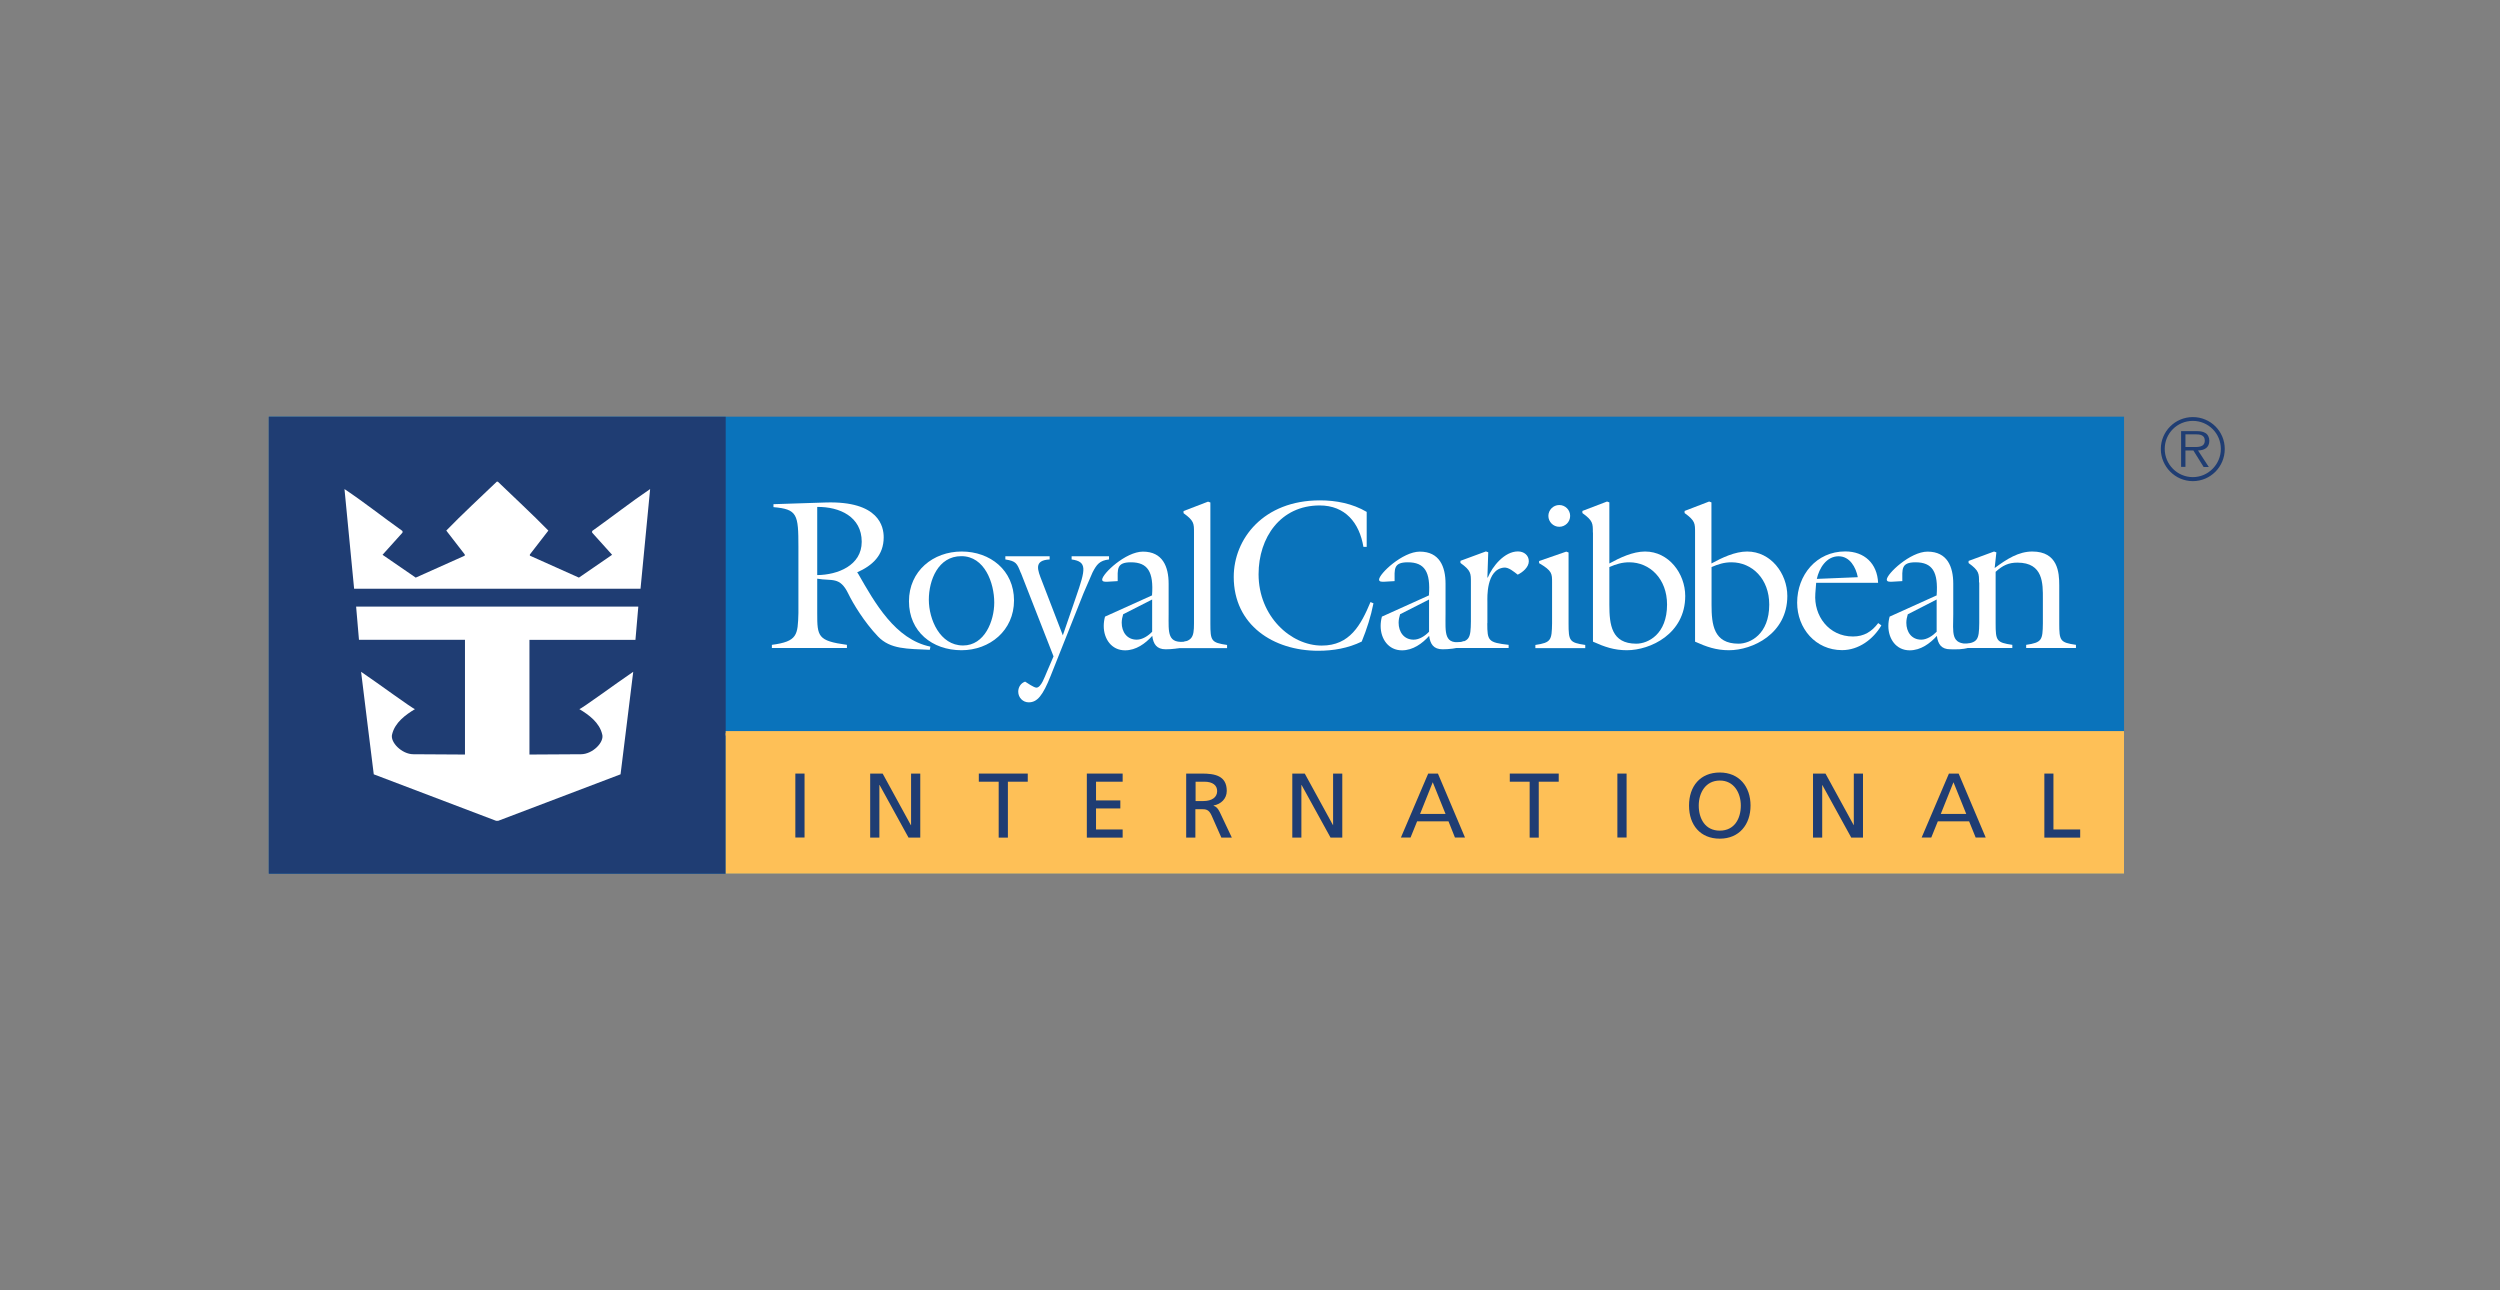 <?xml version="1.0" encoding="UTF-8"?>
<svg xmlns="http://www.w3.org/2000/svg" width="186" height="96" viewBox="0 0 186 96" fill="none">
  <rect x="0" y="0" width="186" height="96" fill="#808080" stroke="none"/>
  <path d="M158.029 31H20V64.992H158.029V31Z" fill="#0A73BB"></path>
  <path d="M53.992 31.008H20V65H53.992V31.008Z" fill="#1F3D73"></path>
  <path d="M158.028 54.542H53.992V65H158.028V54.542Z" fill="#FEC057"></path>
  <path d="M37.04 35.836C38.258 37.015 39.619 38.266 40.798 39.476L39.422 41.254V41.34L43.071 42.975L45.54 41.277L44.054 39.626V39.508C45.579 38.423 46.892 37.385 48.37 36.386L47.655 43.801H26.346L25.63 36.386C27.109 37.377 28.422 38.423 29.947 39.508V39.626L28.461 41.277L30.93 42.975L34.579 41.34V41.254L33.203 39.476C34.382 38.258 35.742 37.007 36.961 35.836H37.048" fill="white"></path>
  <path d="M47.49 45.138L47.277 47.607H39.391V56.138L43.228 56.115C44.085 56.115 44.989 55.211 44.8 54.621C44.596 53.764 43.825 53.19 43.102 52.757C43.243 52.757 45.878 50.815 47.112 49.981C47.057 50.516 46.176 57.491 46.169 57.609L37.063 61.069H36.914L27.808 57.609C27.8 57.499 26.92 50.516 26.865 49.981C28.099 50.815 30.733 52.757 30.875 52.757C30.159 53.19 29.389 53.756 29.176 54.621C28.996 55.211 29.9 56.115 30.749 56.115L34.594 56.138V47.599H26.707L26.495 45.13H47.474" fill="white"></path>
  <path d="M60.801 42.787C62.327 42.771 64.112 42.071 64.112 40.31C64.112 38.446 62.476 37.699 60.801 37.715V42.787ZM59.402 40.687C59.402 38.258 59.323 37.888 57.546 37.731V37.511L61.423 37.385C65.425 37.259 65.747 39.209 65.747 39.972C65.747 41.309 64.922 42.071 63.774 42.582L63.852 42.692C65.079 44.839 66.604 47.575 69.223 48.11L69.176 48.346C67.493 48.267 66.251 48.315 65.331 47.363C64.285 46.27 63.451 44.87 63.121 44.186C62.484 42.865 61.91 43.251 60.801 43.054V45.61C60.801 47.355 60.833 47.678 63.011 47.976V48.212H57.428V47.976C59.339 47.725 59.355 47.245 59.402 45.61V40.679V40.687Z" fill="white"></path>
  <path d="M71.519 41.379C69.805 41.379 69.105 43.156 69.105 44.619C69.105 46.081 69.931 48.024 71.653 48.024C73.257 48.024 73.972 46.199 73.972 44.831C73.972 43.369 73.257 41.379 71.527 41.379M71.535 48.377C69.357 48.377 67.627 46.993 67.627 44.737C67.627 42.48 69.428 41.033 71.551 41.033C73.674 41.033 75.443 42.433 75.443 44.674C75.443 46.915 73.634 48.377 71.535 48.377Z" fill="white"></path>
  <path d="M75.946 42.622C75.663 41.906 75.6 41.749 74.798 41.623V41.387H78.093V41.623C76.882 41.686 77.204 42.417 77.519 43.227L79.075 47.269L80.058 44.407C80.774 42.339 80.9 41.788 79.728 41.623V41.387H82.511V41.623C81.812 41.702 81.592 41.993 81.285 42.59L80.617 44.131L78.171 50.28C77.581 51.759 77.172 52.254 76.536 52.254C76.103 52.254 75.757 51.9 75.757 51.46C75.757 51.13 75.946 50.823 76.268 50.713C76.425 50.807 76.921 51.161 77.11 51.161C77.463 51.161 77.746 50.304 77.857 50.06L78.383 48.834L75.954 42.622" fill="white"></path>
  <path d="M83.565 45.696C83.502 45.901 83.455 46.113 83.455 46.333C83.455 47.001 83.833 47.591 84.572 47.591C84.996 47.591 85.429 47.308 85.72 47.001V44.603L83.573 45.696M85.712 44.281C85.838 42.551 85.397 41.835 84.139 41.835C83.046 41.835 83.156 42.362 83.156 43.235L82.362 43.282C82.236 43.282 82.001 43.298 82.001 43.125C82.001 42.692 83.746 41.041 85.036 41.041C86.498 41.041 86.946 42.158 86.946 43.424V45.68C86.946 47.08 86.813 47.953 88.33 47.717V48.079C87.725 48.252 87.198 48.307 86.726 48.307C86.058 48.307 85.806 47.921 85.728 47.308C85.216 47.882 84.517 48.385 83.707 48.385C82.692 48.385 82.118 47.528 82.118 46.577C82.118 46.341 82.15 46.113 82.213 45.877L85.728 44.289L85.712 44.281Z" fill="white"></path>
  <path d="M87.591 48.228V47.843C88.692 47.709 88.833 47.458 88.833 46.38V39.626C88.833 38.958 88.849 38.753 88.055 38.179V38.022L89.879 37.322L90.052 37.385V46.38C90.052 47.685 90.115 47.811 91.294 47.984V48.22H87.591" fill="white"></path>
  <path d="M104.167 45.696C104.104 45.901 104.057 46.113 104.057 46.333C104.057 47.001 104.442 47.591 105.173 47.591C105.606 47.591 106.03 47.308 106.321 47.001V44.603L104.175 45.696M106.313 44.281C106.439 42.551 105.999 41.835 104.741 41.835C103.648 41.835 103.758 42.362 103.758 43.235L102.964 43.282C102.838 43.282 102.602 43.298 102.602 43.125C102.602 42.692 104.348 41.041 105.637 41.041C107.1 41.041 107.548 42.158 107.548 43.424V45.68C107.548 47.08 107.391 48.047 108.932 47.717V48.079C108.326 48.252 107.8 48.307 107.328 48.307C106.659 48.307 106.408 47.921 106.329 47.308C105.818 47.882 105.118 48.385 104.308 48.385C103.294 48.385 102.72 47.528 102.72 46.577C102.72 46.341 102.751 46.113 102.814 45.877L106.329 44.289L106.313 44.281Z" fill="white"></path>
  <path d="M101.674 40.687H101.438C101.139 38.895 100.086 37.605 98.183 37.605C95.273 37.605 93.638 39.987 93.638 42.724C93.638 45.853 96.036 48.031 98.34 48.031C100.424 48.031 101.249 46.506 101.965 44.792L102.185 44.886C101.996 45.853 101.69 46.813 101.312 47.733C100.298 48.228 99.197 48.417 98.073 48.417C94.747 48.417 91.79 46.514 91.79 42.92C91.79 40.09 94 37.227 98.198 37.227C99.409 37.227 100.628 37.463 101.682 38.085V40.687" fill="white"></path>
  <path d="M141.941 45.696C141.878 45.901 141.831 46.113 141.831 46.333C141.831 47.001 142.208 47.591 142.939 47.591C143.364 47.591 143.796 47.3 144.087 47.001V44.603L141.941 45.704M144.087 44.281C144.213 42.551 143.773 41.835 142.515 41.835C141.422 41.835 141.532 42.362 141.532 43.235L140.738 43.282C140.612 43.282 140.376 43.298 140.376 43.125C140.376 42.692 142.122 41.041 143.411 41.041C144.874 41.041 145.322 42.158 145.322 43.424V45.68C145.322 47.08 145.094 47.968 146.548 47.89V48.173C145.943 48.346 145.573 48.307 145.102 48.307C144.433 48.307 144.182 47.921 144.103 47.308C143.592 47.882 142.892 48.385 142.082 48.385C141.068 48.385 140.494 47.528 140.494 46.577C140.494 46.341 140.525 46.113 140.588 45.877L144.103 44.289L144.087 44.281Z" fill="white"></path>
  <path d="M110.654 46.372C110.654 47.678 110.717 47.803 112.242 47.976V48.212H108.271V47.835C109.341 47.74 109.419 47.481 109.435 46.239V43.329C109.435 42.661 109.451 42.456 108.657 41.883V41.725L110.552 41.026L110.725 41.088L110.662 42.968H110.693C111.039 42.126 111.936 41.026 112.934 41.026C113.382 41.026 113.744 41.309 113.744 41.757C113.744 42.205 113.28 42.582 112.919 42.755C112.651 42.551 112.25 42.197 111.904 42.228C110.552 42.354 110.662 44.517 110.662 44.753V46.357" fill="white"></path>
  <path d="M116.819 38.383C116.819 38.832 116.457 39.193 116.009 39.193C115.561 39.193 115.199 38.824 115.199 38.383C115.199 37.943 115.561 37.574 116.009 37.574C116.457 37.574 116.819 37.935 116.819 38.383ZM114.232 48.22V47.984C115.411 47.811 115.451 47.623 115.474 46.38V43.345C115.474 42.677 115.49 42.472 114.507 41.898V41.741L116.528 41.041L116.701 41.104V46.38C116.701 47.685 116.764 47.811 117.943 47.984V48.22H114.24H114.232Z" fill="white"></path>
  <path d="M119.736 44.996C119.736 46.474 119.893 47.89 121.741 47.89C122.613 47.89 124.029 47.19 124.029 44.98C124.029 43.07 122.755 41.835 121.214 41.835C120.671 41.835 120.231 41.977 119.736 42.189V45.004M118.509 39.618C118.509 38.95 118.525 38.745 117.73 38.171V38.014L119.563 37.314L119.736 37.377V41.922C120.514 41.497 121.481 41.033 122.393 41.033C124.155 41.033 125.381 42.669 125.381 44.344C125.381 47.159 122.786 48.377 121.041 48.377C120.089 48.377 119.374 48.126 118.517 47.74V39.618H118.509Z" fill="white"></path>
  <path d="M127.339 44.996C127.339 46.474 127.496 47.89 129.344 47.89C130.217 47.89 131.632 47.19 131.632 44.98C131.632 43.07 130.358 41.835 128.817 41.835C128.275 41.835 127.834 41.977 127.339 42.189V45.004M126.112 39.618C126.112 38.95 126.128 38.745 125.334 38.171V38.014L127.158 37.314L127.331 37.377V41.922C128.11 41.497 129.077 41.033 129.989 41.033C131.75 41.033 132.977 42.669 132.977 44.344C132.977 47.159 130.382 48.377 128.636 48.377C127.685 48.377 126.97 48.126 126.112 47.74V39.618Z" fill="white"></path>
  <path d="M138.221 42.944C138.08 42.213 137.632 41.387 136.79 41.387C135.886 41.387 135.344 42.276 135.171 43.07L138.221 42.944ZM135.06 44.163C134.935 45.814 136.059 47.355 137.86 47.355C138.685 47.355 139.259 46.993 139.739 46.357L139.975 46.53C139.369 47.56 138.292 48.37 137.05 48.37C135.076 48.37 133.708 46.75 133.708 44.839C133.708 42.787 135.139 41.026 137.286 41.026C138.717 41.026 139.668 41.93 139.731 43.361H135.123L135.06 44.155V44.163Z" fill="white"></path>
  <path d="M147.24 43.337C147.24 42.669 147.256 42.464 146.462 41.89V41.733L148.357 41.033L148.53 41.096L148.404 42.26C149.308 41.592 150.181 41.033 151.203 41.033C153.114 41.033 153.208 42.606 153.208 43.542V46.372C153.208 47.678 153.271 47.803 154.451 47.976V48.212H150.747V47.976C151.927 47.803 151.974 47.615 151.99 46.372V44.548C151.99 43.439 152.037 41.859 150.095 41.859C149.442 41.859 149.002 42.063 148.475 42.543V46.372C148.475 47.678 148.538 47.803 149.717 47.976V48.212H146.014V47.921C147.154 47.835 147.24 47.607 147.256 46.364V43.329" fill="white"></path>
  <path d="M59.858 57.554H59.174V62.311H59.858V57.554Z" fill="#1F3D73"></path>
  <path d="M64.741 57.554H65.669L67.768 61.391H67.784V57.554H68.468V62.319H67.595L65.441 58.403H65.425V62.319H64.741V57.554Z" fill="#1F3D73"></path>
  <path d="M74.302 58.159H72.824V57.554H76.465V58.159H74.987V62.319H74.302V58.159Z" fill="#1F3D73"></path>
  <path d="M80.86 57.554H83.525V58.159H81.544V59.551H83.353V60.148H81.544V61.713H83.525V62.319H80.86V57.554Z" fill="#1F3D73"></path>
  <path d="M88.944 59.598H89.526C90.171 59.598 90.556 59.315 90.556 58.859C90.556 58.426 90.226 58.159 89.604 58.159H88.952V59.606M88.26 57.554H89.424C90.367 57.554 91.271 57.703 91.271 58.843C91.271 59.425 90.839 59.834 90.288 59.928V59.944C90.501 60.023 90.603 60.133 90.752 60.424L91.649 62.319H90.87L90.139 60.667C89.927 60.203 89.707 60.203 89.345 60.203H88.936V62.319H88.252V57.562L88.26 57.554Z" fill="#1F3D73"></path>
  <path d="M96.147 57.554H97.074L99.174 61.391H99.182V57.554H99.866V62.319H98.993L96.838 58.403H96.823V62.319H96.147V57.554Z" fill="#1F3D73"></path>
  <path d="M106.596 58.198L105.653 60.557H107.548L106.596 58.198ZM106.266 57.554H106.982L108.995 62.311H108.248L107.768 61.108H105.433L104.945 62.311H104.229L106.258 57.554H106.266Z" fill="#1F3D73"></path>
  <path d="M113.806 58.159H112.328V57.554H115.969V58.159H114.483V62.319H113.806V58.159Z" fill="#1F3D73"></path>
  <path d="M121.018 57.554H120.333V62.311H121.018V57.554Z" fill="#1F3D73"></path>
  <path d="M127.952 61.8C129.053 61.8 129.517 60.888 129.517 59.936C129.517 58.985 128.998 58.065 127.952 58.073C126.906 58.073 126.387 58.969 126.387 59.936C126.387 60.903 126.859 61.8 127.952 61.8ZM127.952 57.475C129.399 57.475 130.24 58.529 130.24 59.936C130.24 61.344 129.399 62.397 127.952 62.397C126.505 62.397 125.664 61.383 125.664 59.936C125.664 58.489 126.505 57.475 127.952 57.475Z" fill="#1F3D73"></path>
  <path d="M134.888 57.554H135.816L137.915 61.391H137.923V57.554H138.607V62.319H137.734L135.58 58.403H135.572V62.319H134.888V57.554Z" fill="#1F3D73"></path>
  <path d="M145.338 58.198L144.394 60.557H146.289L145.338 58.198ZM145.008 57.554H145.723L147.736 62.311H146.989L146.502 61.108H144.174L143.687 62.311H142.971L145 57.554H145.008Z" fill="#1F3D73"></path>
  <path d="M152.1 57.554H152.776V61.713H154.766V62.319H152.1V57.554Z" fill="#1F3D73"></path>
  <path d="M163.147 31.314C164.303 31.314 165.231 32.25 165.231 33.398C165.231 34.546 164.295 35.498 163.147 35.498C161.999 35.498 161.056 34.562 161.056 33.398C161.056 32.234 161.991 31.314 163.147 31.314V31.031C161.826 31.031 160.765 32.101 160.765 33.406C160.765 34.711 161.834 35.797 163.147 35.797C164.46 35.797 165.522 34.727 165.522 33.406C165.522 32.085 164.46 31.031 163.147 31.031V31.314Z" fill="#1F3D73"></path>
  <path d="M162.589 32.313H163.344C163.674 32.313 164.036 32.36 164.036 32.777C164.036 33.32 163.454 33.257 163.084 33.257H162.589V33.516H163.187L163.949 34.743H164.335L163.533 33.516C164.004 33.5 164.374 33.312 164.374 32.785C164.374 32.557 164.272 32.321 164.075 32.211C163.878 32.093 163.65 32.077 163.43 32.077H162.274V34.735H162.597V32.313" fill="#1F3D73"></path>
  <path d="M53.992 54.558H158.028" stroke="#FEC057" stroke-width="0.33"></path>
</svg>
